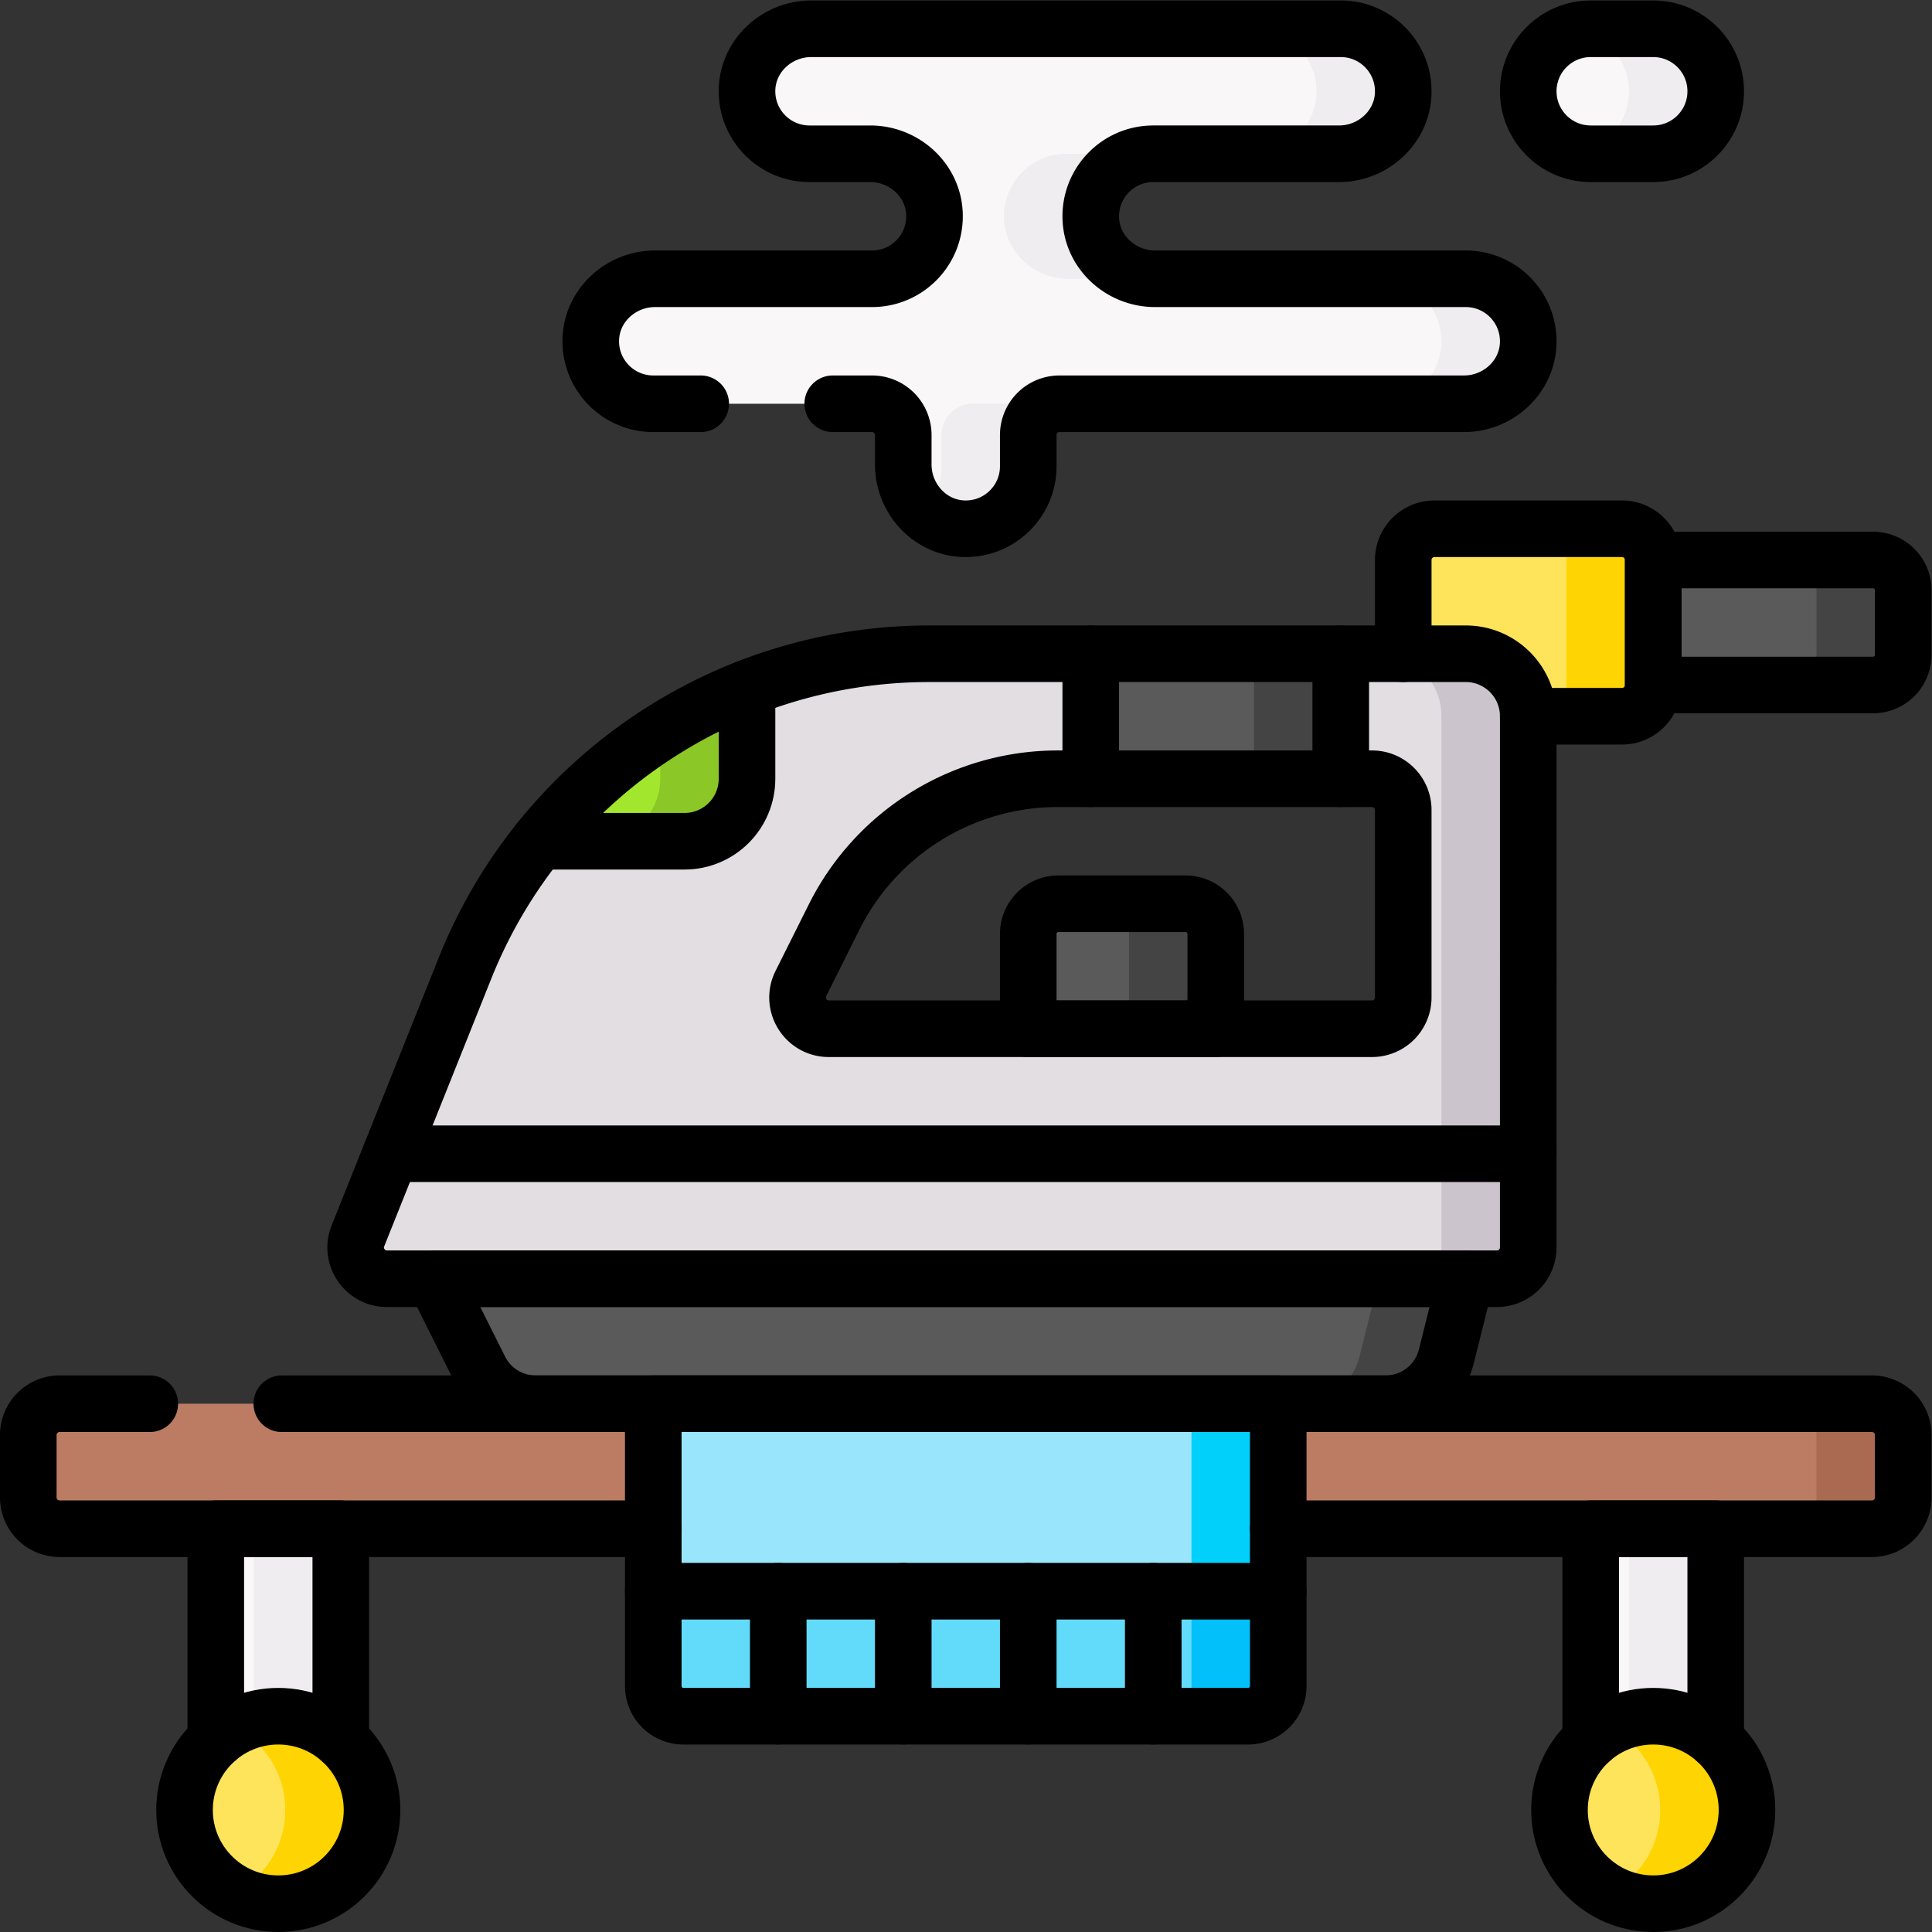 <?xml version="1.0" encoding="UTF-8"?>
<svg xmlns="http://www.w3.org/2000/svg" xmlns:xlink="http://www.w3.org/1999/xlink" version="1.1" width="512" height="512" x="0" y="0" viewBox="0 0 682.667 682.667" style="enable-background:new 0 0 512 512" xml:space="preserve" class="">
  <rect x="0" y="0" width="682.667" height="682.667" fill="#333333" stroke="none"/>
  <g>
    <defs>
      <clipPath id="a">
        <path d="M0 512h512V0H0Z" fill="#000000" opacity="1" data-original="#000000"></path>
      </clipPath>
    </defs>
    <path d="M421.666 111.862h33.133V45.904h-33.133z" style="fill-opacity:1;fill-rule:nonzero;stroke:none" transform="matrix(1.333 0 0 -1.333 0 682.667)" fill="#F9F7F8" data-original="#f9f7f8"></path>
    <path d="M431.8 45.905h23v65.957h-23z" style="fill-opacity:1;fill-rule:nonzero;stroke:none" transform="matrix(1.333 0 0 -1.333 0 682.667)" fill="#EFEDEF" data-original="#efedef"></path>
    <g clip-path="url(#a)" transform="matrix(1.333 0 0 -1.333 0 682.667)">
      <path d="M0 0c0-13.725-11.126-24.85-24.85-24.85C-38.575-24.85-49.7-13.725-49.7 0c0 13.724 11.125 24.85 24.85 24.85C-11.126 24.85 0 13.724 0 0" style="fill-opacity:1;fill-rule:nonzero;stroke:none" transform="translate(463.084 32.35)" fill="#FEE45A" data-original="#fee45a"></path>
      <path d="M0 0a24.724 24.724 0 0 1-11.5-2.823C-3.567-6.973 1.85-15.277 1.85-24.85c0-9.574-5.417-17.877-13.35-22.027A24.724 24.724 0 0 1 0-49.7c13.724 0 24.85 11.126 24.85 24.85C24.85-11.126 13.724 0 0 0" style="fill-opacity:1;fill-rule:nonzero;stroke:none" transform="translate(438.233 57.2)" fill="#FED402" data-original="#fed402"></path>
      <path d="M57.2 111.862h33.133V45.904H57.2Z" style="fill-opacity:1;fill-rule:nonzero;stroke:none" fill="#F9F7F8" data-original="#f9f7f8"></path>
      <path d="M67.333 45.905h23v65.957h-23z" style="fill-opacity:1;fill-rule:nonzero;stroke:none" fill="#EFEDEF" data-original="#efedef"></path>
      <path d="M0 0c0-13.725-11.126-24.85-24.85-24.85C-38.574-24.85-49.7-13.725-49.7 0c0 13.724 11.126 24.85 24.85 24.85C-11.126 24.85 0 13.724 0 0" style="fill-opacity:1;fill-rule:nonzero;stroke:none" transform="translate(98.617 32.35)" fill="#FEE45A" data-original="#fee45a"></path>
      <path d="M0 0a24.724 24.724 0 0 1-11.5-2.823C-3.567-6.973 1.85-15.277 1.85-24.85c0-9.574-5.417-17.877-13.35-22.027A24.724 24.724 0 0 1 0-49.7c13.724 0 24.85 11.126 24.85 24.85C24.85-11.126 13.724 0 0 0" style="fill-opacity:1;fill-rule:nonzero;stroke:none" transform="translate(73.767 57.2)" fill="#FED402" data-original="#fed402"></path>
      <path d="M0 0h-49.7v28.133a8 8 0 0 0 8 8H-8a8 8 0 0 0 8-8z" style="fill-opacity:1;fill-rule:nonzero;stroke:none" transform="translate(322.267 236.433)" fill="#5A5A5A" data-original="#5a5a5a"></path>
      <path d="M0 0h-23a8 8 0 0 0 8-8v-28.134H8V-8a8 8 0 0 1-8 8" style="fill-opacity:1;fill-rule:nonzero;stroke:none" transform="translate(314.267 272.567)" fill="#444444" data-original="#444444"></path>
      <path d="M0 0v4.611A16.566 16.566 0 0 1 16.072 17.16l5.146 20.585v13.778h-273.35V37.745l11.988-23.976a16.57 16.57 0 0 1 14.818-9.158V0z" style="fill-opacity:1;fill-rule:nonzero;stroke:none" transform="translate(367.315 135.422)" fill="#5A5A5A" data-original="#5a5a5a"></path>
      <path d="M0 0v-13.778l-5.146-20.585a16.567 16.567 0 0 0-16.072-12.549h23a16.567 16.567 0 0 1 16.072 12.549L23-13.778V0Z" style="fill-opacity:1;fill-rule:nonzero;stroke:none" transform="translate(365.533 186.945)" fill="#444444" data-original="#444444"></path>
      <path d="M0 0c-9.149 0-16.566-7.417-16.566-16.567 0-9.149 7.417-16.566 16.566-16.566h16.567c9.149 0 16.566 7.417 16.566 16.566C33.133-7.417 25.716 0 16.567 0Z" style="fill-opacity:1;fill-rule:nonzero;stroke:none" transform="translate(421.666 504.5)" fill="#F9F7F8" data-original="#f9f7f8"></path>
      <path d="M0 0h-82.365c-8.921 0-16.596 6.855-17.016 15.766-.448 9.513 7.132 17.367 16.548 17.367h49.232c8.92 0 16.596 6.855 17.016 15.766.448 9.514-7.133 17.368-16.548 17.368h-140.349c-8.921 0-16.596-6.856-17.016-15.767-.447-9.513 7.133-17.367 16.548-17.367h16.099c8.92 0 16.596-6.855 17.016-15.766C-140.388 7.854-147.968 0-157.383 0h-57.516c-8.92 0-16.596-6.855-17.016-15.766-.447-9.514 7.134-17.367 16.548-17.367h57.984a8.284 8.284 0 0 0 8.283-8.284v-7.815c0-8.921 6.855-16.596 15.766-17.016 9.514-.448 17.367 7.133 17.367 16.548v8.283a8.284 8.284 0 0 0 8.284 8.284H-.468c8.921 0 16.596 6.855 17.016 15.765C16.996-7.854 9.416 0 0 0" style="fill-opacity:1;fill-rule:nonzero;stroke:none" transform="translate(388.533 438.233)" fill="#F9F7F8" data-original="#f9f7f8"></path>
      <path d="M0 0h-157.383l-82.834-16.566L-323.05 0h-157.384a8.283 8.283 0 0 1-8.283-8.283V-24.85a8.283 8.283 0 0 1 8.283-8.283H0a8.282 8.282 0 0 1 8.283 8.283v16.567A8.282 8.282 0 0 1 0 0" style="fill-opacity:1;fill-rule:nonzero;stroke:none" transform="translate(496.217 140.033)" fill="#BC7C63" data-original="#bc7c63"></path>
      <path d="M0 0h-23a8.282 8.282 0 0 0 8.283-8.283V-24.85A8.282 8.282 0 0 0-23-33.133H0a8.282 8.282 0 0 1 8.283 8.283v16.567A8.282 8.282 0 0 1 0 0" style="fill-opacity:1;fill-rule:nonzero;stroke:none" transform="translate(496.217 140.033)" fill="#AA6A51" data-original="#aa6a51"></path>
      <path d="M0 0h-16.567c-1.101 0-2.175-.113-3.216-.318 7.609-1.498 13.349-8.201 13.349-16.249 0-8.048-5.74-14.75-13.349-16.248a16.545 16.545 0 0 1 3.216-.318H0c9.149 0 16.566 7.417 16.566 16.566C16.566-7.417 9.149 0 0 0" style="fill-opacity:1;fill-rule:nonzero;stroke:none" transform="translate(438.233 504.5)" fill="#EFEDEF" data-original="#efedef"></path>
      <path d="M0 0c-.42-8.911-8.095-15.766-17.016-15.766h23C14.905-15.766 22.58-8.911 23 0c.448 9.514-7.132 17.368-16.548 17.368h-23C-7.132 17.368.448 9.514 0 0" style="fill-opacity:1;fill-rule:nonzero;stroke:none" transform="translate(348.948 487.132)" fill="#EFEDEF" data-original="#efedef"></path>
      <path d="M0 0c-.448 9.514 7.132 17.368 16.548 17.368h-23C-15.868 17.368-23.448 9.514-23 0c.419-8.911 8.095-15.766 17.016-15.766h23C8.095-15.766.419-8.911 0 0" style="fill-opacity:1;fill-rule:nonzero;stroke:none" transform="translate(289.152 453.999)" fill="#EFEDEF" data-original="#efedef"></path>
      <path d="M0 0h-23c9.416 0 16.996-7.854 16.548-17.368-.42-8.91-8.095-15.765-17.016-15.765h23c8.921 0 16.596 6.855 17.016 15.765C16.996-7.854 9.416 0 0 0" style="fill-opacity:1;fill-rule:nonzero;stroke:none" transform="translate(388.533 438.233)" fill="#EFEDEF" data-original="#efedef"></path>
      <path d="M0 0v-8.284c0-4.638-1.913-8.825-4.984-11.832 2.774-2.737 6.466-4.52 10.616-4.715C15.146-25.279 23-17.699 23-8.284V0a8.282 8.282 0 0 0 8.283 8.283h-23A8.282 8.282 0 0 1 0 0" style="fill-opacity:1;fill-rule:nonzero;stroke:none" transform="translate(249.567 396.817)" fill="#EFEDEF" data-original="#efedef"></path>
      <path d="M0 0a8.283 8.283 0 0 0-8.284-8.283h-143.98c-6.158 0-10.163 6.48-7.409 11.988l8.824 17.647a66.267 66.267 0 0 0 59.27 36.631h8.746l33.133 6.199 33.133-6.199h8.283A8.283 8.283 0 0 0 0 49.7Zm16.566 91.117h-33.133l-33.996-7.999-32.27 7.999h-42.804c-16.866 0-33.202-3.2-48.313-9.118l-22.264-25.138-32.874-15.444a132.34 132.34 0 0 1-19.603-33.612l-28.398-70.995c-2.177-5.441 1.83-11.36 7.691-11.36H24.85a8.283 8.283 0 0 1 8.283 8.283V74.55c0 9.149-7.417 16.567-16.567 16.567" style="fill-opacity:1;fill-rule:nonzero;stroke:none" transform="translate(371.967 247.717)" fill="#E2DEE2" data-original="#e2dee2"></path>
      <path d="M0 0h62.473a8 8 0 0 1 8 8v17.133a8 8 0 0 1-8 8H0Z" style="fill-opacity:1;fill-rule:nonzero;stroke:none" transform="translate(434.027 330.55)" fill="#5A5A5A" data-original="#5a5a5a"></path>
      <path d="M0 0h-23a8 8 0 0 0 8-8v-17.133a8 8 0 0 0-8-8H0a8 8 0 0 1 8 8V-8a8 8 0 0 1-8 8" style="fill-opacity:1;fill-rule:nonzero;stroke:none" transform="translate(496.5 363.683)" fill="#444444" data-original="#444444"></path>
      <path d="M0 0h24.85a8.282 8.282 0 0 1 8.283 8.283v33.134A8.282 8.282 0 0 1 24.85 49.7h-49.7a8.282 8.282 0 0 1-8.283-8.283v-24.85z" style="fill-opacity:1;fill-rule:nonzero;stroke:none" transform="translate(405.1 322.267)" fill="#FEE45A" data-original="#fee45a"></path>
      <path d="M0 0h-23a8.283 8.283 0 0 0 8.283-8.284v-33.133A8.282 8.282 0 0 0-23-49.7H0a8.282 8.282 0 0 1 8.283 8.283v33.133A8.283 8.283 0 0 1 0 0" style="fill-opacity:1;fill-rule:nonzero;stroke:none" transform="translate(429.95 371.967)" fill="#FED402" data-original="#fed402"></path>
      <path d="M355.4 338.833h-66.267V305.7H355.4Z" style="fill-opacity:1;fill-rule:nonzero;stroke:none" fill="#5A5A5A" data-original="#5a5a5a"></path>
      <path d="M0 0v24.015a132.677 132.677 0 0 1-55.138-40.582h38.572C-7.417-16.567 0-9.15 0 0" style="fill-opacity:1;fill-rule:nonzero;stroke:none" transform="translate(198.017 305.7)" fill="#A2E62E" data-original="#a2e62e"></path>
      <path d="M0 0h-23c9.149 0 16.567-7.417 16.567-16.567v-140.816a8.284 8.284 0 0 0-8.284-8.284h23a8.284 8.284 0 0 1 8.284 8.284v140.816C16.567-7.417 9.149 0 0 0" style="fill-opacity:1;fill-rule:nonzero;stroke:none" transform="translate(388.533 338.834)" fill="#CBC4CC" data-original="#cbc4cc"></path>
      <path d="M332.4 305.7h23v33.133h-23z" style="fill-opacity:1;fill-rule:nonzero;stroke:none" fill="#444444" data-original="#444444"></path>
      <path d="M0 0v-12.303c0-9.15-7.417-16.567-16.566-16.567h23C15.583-28.87 23-21.453 23-12.303v24.015A132.518 132.518 0 0 1 0 0" style="fill-opacity:1;fill-rule:nonzero;stroke:none" transform="translate(175.017 318.003)" fill="#8BC727" data-original="#8bc727"></path>
      <path d="M0 0v49.7h-165.667V0l82.834-16.567z" style="fill-opacity:1;fill-rule:nonzero;stroke:none" transform="translate(338.834 90.334)" fill="#99E6FC" data-original="#99e6fc"></path>
      <path d="M0 0v-25.133a8 8 0 0 1 8-8h149.667a8 8 0 0 1 8 8V0Z" style="fill-opacity:1;fill-rule:nonzero;stroke:none" transform="translate(173.167 90.334)" fill="#62DBFB" data-original="#62dbfb"></path>
      <path d="M0 0v49.7h-23V-4.6Z" style="fill-opacity:1;fill-rule:nonzero;stroke:none" transform="translate(338.834 90.334)" fill="#01D0FB" data-original="#01d0fb"></path>
      <path d="M0 0a8 8 0 0 0-8-8h23a8 8 0 0 1 8 8v25.133H0Z" style="fill-opacity:1;fill-rule:nonzero;stroke:none" transform="translate(315.834 65.2)" fill="#01C0FA" data-original="#01c0fa"></path>
      <path d="M0 0c-9.149 0-16.566-7.417-16.566-16.567 0-9.149 7.417-16.566 16.566-16.566h16.567c9.149 0 16.566 7.417 16.566 16.566C33.133-7.417 25.716 0 16.567 0Z" style="stroke-linecap: round; stroke-linejoin: round; stroke-miterlimit: 10; stroke-dasharray: none; stroke-opacity: 1;" transform="translate(421.666 504.5)" fill="none" stroke="#000000" stroke-width="15px" stroke-linecap="round" stroke-linejoin="round" stroke-miterlimit="10" stroke-dasharray="none" stroke-opacity="" data-original="#000000"></path>
      <path d="M0 0h10.408a8.282 8.282 0 0 0 8.283-8.283v-7.816c0-8.921 6.856-16.596 15.767-17.015 9.513-.449 17.367 7.132 17.367 16.547v8.284A8.283 8.283 0 0 0 60.108 0h107.216c8.92 0 16.595 6.855 17.015 15.766.449 9.513-7.132 17.367-16.547 17.367H85.426c-8.92 0-16.596 6.855-17.015 15.766-.449 9.513 7.132 17.368 16.547 17.368h49.232c8.921 0 16.596 6.855 17.016 15.765.448 9.514-7.133 17.368-16.548 17.368H-5.69c-8.921 0-16.597-6.856-17.016-15.766-.448-9.514 7.133-17.367 16.548-17.367H9.94c8.921 0 16.597-6.856 17.016-15.767.448-9.513-7.133-17.367-16.548-17.367h-57.515c-8.921 0-16.597-6.855-17.016-15.766C-64.571 7.854-56.99 0-47.575 0H-35" style="stroke-linecap: round; stroke-linejoin: round; stroke-miterlimit: 10; stroke-dasharray: none; stroke-opacity: 1;" transform="translate(220.742 405.1)" fill="none" stroke="#000000" stroke-width="15px" stroke-linecap="round" stroke-linejoin="round" stroke-miterlimit="10" stroke-dasharray="none" stroke-opacity="" data-original="#000000"></path>
      <path d="M0 0h421.517a8.283 8.283 0 0 0 8.283-8.283V-24.85a8.283 8.283 0 0 0-8.283-8.283H264.133" style="stroke-linecap: round; stroke-linejoin: round; stroke-miterlimit: 10; stroke-dasharray: none; stroke-opacity: 1;" transform="translate(74.7 140.033)" fill="none" stroke="#000000" stroke-width="15px" stroke-linecap="round" stroke-linejoin="round" stroke-miterlimit="10" stroke-dasharray="none" stroke-opacity="" data-original="#000000"></path>
      <path d="M0 0h-157.383a8.283 8.283 0 0 0-8.284 8.283V24.85a8.283 8.283 0 0 0 8.284 8.283h23.917" style="stroke-linecap: round; stroke-linejoin: round; stroke-miterlimit: 10; stroke-dasharray: none; stroke-opacity: 1;" transform="translate(173.167 106.9)" fill="none" stroke="#000000" stroke-width="15px" stroke-linecap="round" stroke-linejoin="round" stroke-miterlimit="10" stroke-dasharray="none" stroke-opacity="" data-original="#000000"></path>
      <path d="M0 0h-149.667a8 8 0 0 0-8 8v74.833H8V8a8 8 0 0 0-8-8Z" style="stroke-linecap: round; stroke-linejoin: round; stroke-miterlimit: 10; stroke-dasharray: none; stroke-opacity: 1;" transform="translate(330.834 57.2)" fill="none" stroke="#000000" stroke-width="15px" stroke-linecap="round" stroke-linejoin="round" stroke-miterlimit="10" stroke-dasharray="none" stroke-opacity="" data-original="#000000"></path>
      <path d="M0 0h165.667" style="stroke-linecap: round; stroke-linejoin: round; stroke-miterlimit: 10; stroke-dasharray: none; stroke-opacity: 1;" transform="translate(173.167 90.334)" fill="none" stroke="#000000" stroke-width="15px" stroke-linecap="round" stroke-linejoin="round" stroke-miterlimit="10" stroke-dasharray="none" stroke-opacity="" data-original="#000000"></path>
      <path d="M0 0v-33.133" style="stroke-linecap: round; stroke-linejoin: round; stroke-miterlimit: 10; stroke-dasharray: none; stroke-opacity: 1;" transform="translate(206.3 90.334)" fill="none" stroke="#000000" stroke-width="15px" stroke-linecap="round" stroke-linejoin="round" stroke-miterlimit="10" stroke-dasharray="none" stroke-opacity="" data-original="#000000"></path>
      <path d="M0 0v-33.133" style="stroke-linecap: round; stroke-linejoin: round; stroke-miterlimit: 10; stroke-dasharray: none; stroke-opacity: 1;" transform="translate(239.433 90.334)" fill="none" stroke="#000000" stroke-width="15px" stroke-linecap="round" stroke-linejoin="round" stroke-miterlimit="10" stroke-dasharray="none" stroke-opacity="" data-original="#000000"></path>
      <path d="M0 0v-33.133" style="stroke-linecap: round; stroke-linejoin: round; stroke-miterlimit: 10; stroke-dasharray: none; stroke-opacity: 1;" transform="translate(272.566 90.334)" fill="none" stroke="#000000" stroke-width="15px" stroke-linecap="round" stroke-linejoin="round" stroke-miterlimit="10" stroke-dasharray="none" stroke-opacity="" data-original="#000000"></path>
      <path d="M0 0v-33.133" style="stroke-linecap: round; stroke-linejoin: round; stroke-miterlimit: 10; stroke-dasharray: none; stroke-opacity: 1;" transform="translate(305.7 90.334)" fill="none" stroke="#000000" stroke-width="15px" stroke-linecap="round" stroke-linejoin="round" stroke-miterlimit="10" stroke-dasharray="none" stroke-opacity="" data-original="#000000"></path>
      <path d="M0 0c0-13.725-11.126-24.85-24.85-24.85C-38.574-24.85-49.7-13.725-49.7 0c0 13.724 11.126 24.85 24.85 24.85C-11.126 24.85 0 13.724 0 0Z" style="stroke-linecap: round; stroke-linejoin: round; stroke-miterlimit: 10; stroke-dasharray: none; stroke-opacity: 1;" transform="translate(98.617 32.35)" fill="none" stroke="#000000" stroke-width="15px" stroke-linecap="round" stroke-linejoin="round" stroke-miterlimit="10" stroke-dasharray="none" stroke-opacity="" data-original="#000000"></path>
      <path d="M0 0v56.033h33.133V0" style="stroke-linecap: round; stroke-linejoin: round; stroke-miterlimit: 10; stroke-dasharray: none; stroke-opacity: 1;" transform="translate(57.2 50.867)" fill="none" stroke="#000000" stroke-width="15px" stroke-linecap="round" stroke-linejoin="round" stroke-miterlimit="10" stroke-dasharray="none" stroke-opacity="" data-original="#000000"></path>
      <path d="M0 0h-225.326a16.567 16.567 0 0 0-14.818 9.158l-11.988 23.975h273.35l-5.146-20.584A16.566 16.566 0 0 0 0 0Z" style="stroke-linecap: round; stroke-linejoin: round; stroke-miterlimit: 10; stroke-dasharray: none; stroke-opacity: 1;" transform="translate(367.315 140.033)" fill="none" stroke="#000000" stroke-width="15px" stroke-linecap="round" stroke-linejoin="round" stroke-miterlimit="10" stroke-dasharray="none" stroke-opacity="" data-original="#000000"></path>
      <path d="M0 0h-294.248c-5.86 0-9.868 5.919-7.691 11.36l28.398 70.995c20.127 50.317 68.86 83.312 123.054 83.312H-8.283c9.149 0 16.567-7.417 16.567-16.567V8.284A8.284 8.284 0 0 0 0 0Z" style="stroke-linecap: round; stroke-linejoin: round; stroke-miterlimit: 10; stroke-dasharray: none; stroke-opacity: 1;" transform="translate(396.816 173.167)" fill="none" stroke="#000000" stroke-width="15px" stroke-linecap="round" stroke-linejoin="round" stroke-miterlimit="10" stroke-dasharray="none" stroke-opacity="" data-original="#000000"></path>
      <path d="M0 0h24.85a8.282 8.282 0 0 1 8.283 8.283v33.134A8.282 8.282 0 0 1 24.85 49.7h-49.7a8.282 8.282 0 0 1-8.283-8.283v-24.85" style="stroke-linecap: round; stroke-linejoin: round; stroke-miterlimit: 10; stroke-dasharray: none; stroke-opacity: 1;" transform="translate(405.1 322.267)" fill="none" stroke="#000000" stroke-width="15px" stroke-linecap="round" stroke-linejoin="round" stroke-miterlimit="10" stroke-dasharray="none" stroke-opacity="" data-original="#000000"></path>
      <path d="M0 0h58.267a8 8 0 0 1 8 8v17.133a8 8 0 0 1-8 8H0Z" style="stroke-linecap: round; stroke-linejoin: round; stroke-miterlimit: 10; stroke-dasharray: none; stroke-opacity: 1;" transform="translate(438.233 330.55)" fill="none" stroke="#000000" stroke-width="15px" stroke-linecap="round" stroke-linejoin="round" stroke-miterlimit="10" stroke-dasharray="none" stroke-opacity="" data-original="#000000"></path>
      <path d="M0 0h-49.7v25.133a8 8 0 0 0 8 8H-8a8 8 0 0 0 8-8z" style="stroke-linecap: round; stroke-linejoin: round; stroke-miterlimit: 10; stroke-dasharray: none; stroke-opacity: 1;" transform="translate(322.267 239.433)" fill="none" stroke="#000000" stroke-width="15px" stroke-linecap="round" stroke-linejoin="round" stroke-miterlimit="10" stroke-dasharray="none" stroke-opacity="" data-original="#000000"></path>
      <path d="M0 0v49.7a8.283 8.283 0 0 1-8.284 8.283h-83.295a66.267 66.267 0 0 1-59.27-36.631l-8.824-17.647c-2.754-5.508 1.251-11.988 7.409-11.988h143.98A8.283 8.283 0 0 1 0 0Z" style="stroke-linecap: round; stroke-linejoin: round; stroke-miterlimit: 10; stroke-dasharray: none; stroke-opacity: 1;" transform="translate(371.967 247.717)" fill="none" stroke="#000000" stroke-width="15px" stroke-linecap="round" stroke-linejoin="round" stroke-miterlimit="10" stroke-dasharray="none" stroke-opacity="" data-original="#000000"></path>
      <path d="M0 0c0-13.725-11.126-24.85-24.85-24.85C-38.575-24.85-49.7-13.725-49.7 0c0 13.724 11.125 24.85 24.85 24.85C-11.126 24.85 0 13.724 0 0Z" style="stroke-linecap: round; stroke-linejoin: round; stroke-miterlimit: 10; stroke-dasharray: none; stroke-opacity: 1;" transform="translate(463.084 32.35)" fill="none" stroke="#000000" stroke-width="15px" stroke-linecap="round" stroke-linejoin="round" stroke-miterlimit="10" stroke-dasharray="none" stroke-opacity="" data-original="#000000"></path>
      <path d="M0 0v56.033h33.133V0" style="stroke-linecap: round; stroke-linejoin: round; stroke-miterlimit: 10; stroke-dasharray: none; stroke-opacity: 1;" transform="translate(421.666 50.867)" fill="none" stroke="#000000" stroke-width="15px" stroke-linecap="round" stroke-linejoin="round" stroke-miterlimit="10" stroke-dasharray="none" stroke-opacity="" data-original="#000000"></path>
      <path d="M0 0h38.585c9.149 0 16.566 7.417 16.566 16.567v24.017" style="stroke-linecap: round; stroke-linejoin: round; stroke-miterlimit: 10; stroke-dasharray: none; stroke-opacity: 1;" transform="translate(142.865 289.133)" fill="none" stroke="#000000" stroke-width="15px" stroke-linecap="round" stroke-linejoin="round" stroke-miterlimit="10" stroke-dasharray="none" stroke-opacity="" data-original="#000000"></path>
      <path d="M0 0v-33.133" style="stroke-linecap: round; stroke-linejoin: round; stroke-miterlimit: 10; stroke-dasharray: none; stroke-opacity: 1;" transform="translate(289.133 338.834)" fill="none" stroke="#000000" stroke-width="15px" stroke-linecap="round" stroke-linejoin="round" stroke-miterlimit="10" stroke-dasharray="none" stroke-opacity="" data-original="#000000"></path>
      <path d="M0 0v-33.133" style="stroke-linecap: round; stroke-linejoin: round; stroke-miterlimit: 10; stroke-dasharray: none; stroke-opacity: 1;" transform="translate(355.4 338.834)" fill="none" stroke="#000000" stroke-width="15px" stroke-linecap="round" stroke-linejoin="round" stroke-miterlimit="10" stroke-dasharray="none" stroke-opacity="" data-original="#000000"></path>
      <path d="M0 0h301.513" style="stroke-linecap: round; stroke-linejoin: round; stroke-miterlimit: 10; stroke-dasharray: none; stroke-opacity: 1;" transform="translate(103.587 206.3)" fill="none" stroke="#000000" stroke-width="15px" stroke-linecap="round" stroke-linejoin="round" stroke-miterlimit="10" stroke-dasharray="none" stroke-opacity="" data-original="#000000"></path>
    </g>
  </g>
</svg>
